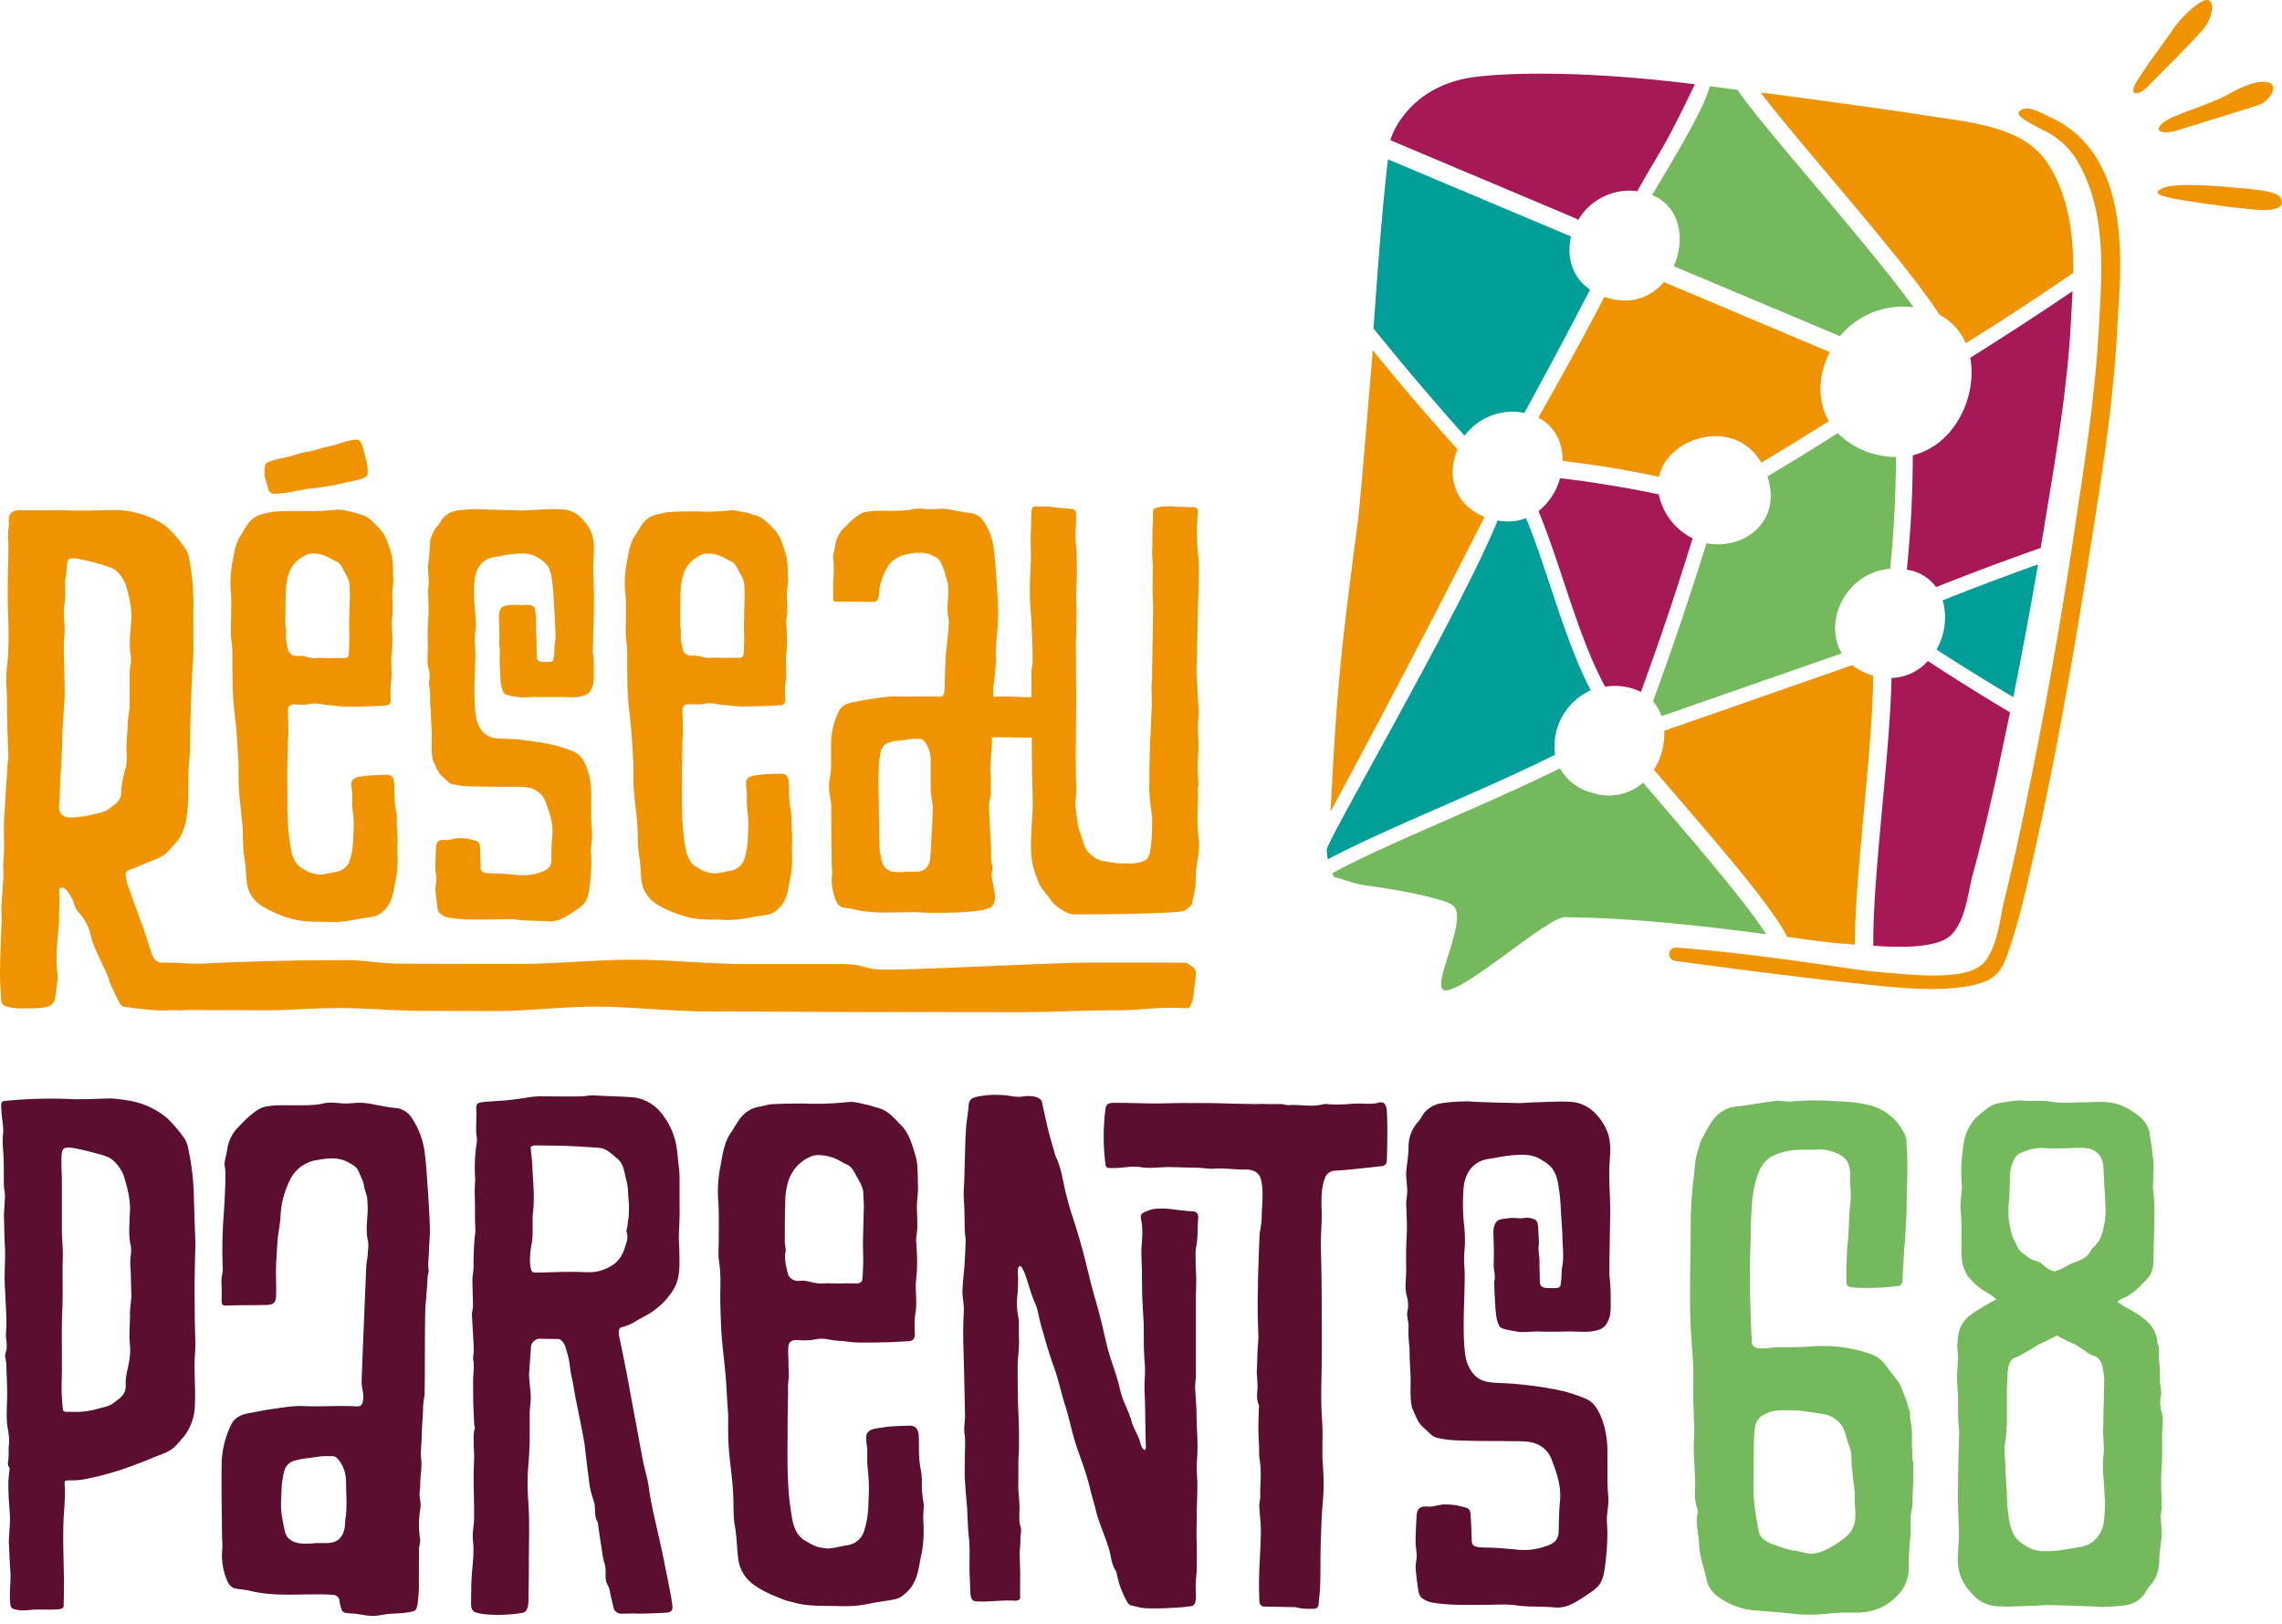 <svg xmlns="http://www.w3.org/2000/svg" xml:space="preserve" width="222" height="158" viewBox="0 0 222 158"><path fill="#EF9300" d="M207.59 8.48c.31-.91 3.27-4.8 3.87-5.72.6-.91 2.43-2.76 3.23-2.76.78 0 .56 1.43 0 2.36-.56.94-5.14 5.39-5.72 6.03-.74.78-1.7 1-1.38.1M210.33 12.02c.98-.91 4.5-1.73 6.56-2.91 2.08-1.16 3.35-1.36 4.01-.98.7.37-.13 1.69-1.13 2.07-1.03.35-7.1 2.2-7.93 2.47-.98.36-2.5.29-1.51-.65M210.53 18.26c1.47-.6 7.19.02 7.19.02s3.58.2 4.05.84c.45.65.45 1.56-2.67 1.25-3.12-.3-6.37-.82-7.48-1.02-1.11-.23-2.56-.5-1.1-1.1"/><path fill="#74B95C" d="M171.8 90.87c-5.5-.72-12.93-1.6-19.59-1.65-1.67-.02-10 7.5-11.7 7.1-1.37-.31 2.35-6.83.88-8.21-.73-.7-5.52-1.54-6.85-1.74-1.87-.29-2-.2-3.77-.78-1.18-.4-.93-.11-1.16-.65 5.3-2.89 15.06-6.67 22.14-10.2a5.06 5.06 0 0 0 3.34 2.43 5 5 0 0 0 4.76-1.04c4.2 4.96 9.66 11.15 11.96 14.74"/><path fill="#A71856" d="M164.88 8.2c-3.18 6.63-3.25 6.18-5.6 10.4a5.78 5.78 0 0 0-5.75 2.8l-.25-.16c-6-2.54-12-5.05-18.01-7.6.06-.46 1.8-5.3 8.13-6.14 3.5-.46 11.04-.62 21.48.7"/><path fill="#74B95C" d="M186.17 29.9a7.94 7.94 0 0 0-7.17 2.8l-16.17-6.8c1.14-2.57.65-5.82-2.11-6.93 2.1-3.52 5.08-8.42 5.61-10.58.91.11 1.82.23 2.72.36l.02.04c2.38 3.57 12.56 14.81 17.1 21.11"/><path fill="#EF9300" d="M144.42 50.28a1225.55 1225.55 0 0 1-15 28.7c.01-.25.04-.5.06-.72.58-11.66 1.05-15.56 2.56-27.14.13-.09 1.4-15.92 1.43-16.07l.06-1a245 245 0 0 0 8.26 9.66c-1.04 2.42-.42 5.36 2.63 6.57M182.23 65.73c-.02 6.77-1.8 19.61-1.78 26.16-.5-.04-.94-.09-1.34-.11-1-.07-2.85-.31-5.25-.65-1.67-3.34-8.2-10.66-12.96-16.25a6.58 6.58 0 0 0 1-3.79l18.3-6.39c.54.45 1.2.78 2.03 1.03"/><path fill="#009D99" d="M151.28 73.41c-6.97 3.5-16.68 7.28-22.11 10.18a6.9 6.9 0 0 1-.1-.98c.43-1.54 13.28-23.65 16.62-31.98 1.02.18 1.96.1 2.76-.24 2.18 5.3 3.72 11.82 6.3 16.76a5.98 5.98 0 0 0-3.47 6.26"/><path fill="#A71856" d="M164.66 52.37a294.4 294.4 0 0 1-5.03 14.94 5.3 5.3 0 0 0-1.58-.51 6 6 0 0 0-1.9 0c-2.69-4.97-4.25-11.7-6.48-17.08a6.23 6.23 0 0 0 2.1-3.2c3.2.37 6.41.9 9.6 1.57a6.16 6.16 0 0 0 3.3 4.28"/><path fill="#009D99" d="M154.69 28.17a618.01 618.01 0 0 1-6.4 12l-.15-.03a5.79 5.79 0 0 0-5.66 2.25 265.1 265.1 0 0 1-8.86-10.44c.43-6.17.83-11.42 1.4-16.45l17.8 7.5h.02c-.45 1.91.04 3.94 1.84 5.17"/><path fill="#74B95C" d="M184.45 44.46c-.02 3.63-.2 7.26-.57 10.87-4.28.33-6.57 5.14-4.7 8.22l-17.55 6.12a4.08 4.08 0 0 0-.82-1.45 314.7 314.7 0 0 0 5.2-15.38c3.57.7 7.4-2.03 5.93-6.5 2.3-1.36 4.59-2.77 6.84-4.21a7.86 7.86 0 0 0 3.65 2.07c.71.17 1.38.26 2.02.26"/><path fill="#A71856" d="m195.54 69.3-1.24 5.9c-.72 3.26-1.47 6.51-2.36 9.77-.5 1.8-.65 4.3-2 5.85-1.23 1.4-4.7 1.38-7.69 1.18-.13-6.21 1.65-18.97 1.76-26.05a4.98 4.98 0 0 0 3.54-1.65c2.65 1.74 5.3 3.39 8 5M201.62 28.32c-.04 1.03-.11 2-.15 2.96-.36 6.53-1.45 13-2.52 19.44-.13.87-.29 1.72-.42 2.58-3.43 1.2-6.82 2.48-10.18 3.81a4.23 4.23 0 0 0-2.85-1.69c.38-3.72.58-7.44.58-11.13 4.07-1 6.3-5.7 5.59-9.49 3.36-2.1 6.68-4.25 9.95-6.48"/><path fill="#009D99" d="M198.26 54.9c-.74 4.33-1.54 8.62-2.4 12.92a231.6 231.6 0 0 1-7.47-4.63 6.27 6.27 0 0 0 .6-4.79c3.06-1.22 6.15-2.38 9.27-3.5"/><path fill="#EF9300" d="M177.9 40.97a249.72 249.72 0 0 1-6.56 4.03c-2.58-4.45-9.09-2.56-9.95 1.38a96.94 96.94 0 0 0-9.38-1.54c.02-1.73-.71-3.38-2.36-4.2 2.03-3.61 4.52-8.04 6.42-11.76.15.04.33.11.5.15 2.28.6 4.13-.2 5.3-1.6l.1.05L178 34.25c-1.1 2.13-1.25 4.67-.1 6.72M201.69 26.54a264.2 264.2 0 0 1-10.45 6.84 5.68 5.68 0 0 0-2.56-2.76c-3.4-5.3-13.73-16.75-17.4-21.62 6.9.9 12.82 1.73 15.24 2.11 5.4.85 10.36 1.11 12.78 4.92 2.03 3.27 2.41 6.97 2.39 10.51"/><path fill="#EF9300" d="M199.44 11.4c-.76-.36-2.14-1.23-2.9-.65-.46.36-.1.72 2.39 1.99a7.43 7.43 0 0 1 3.16 2.93c2.9 4.95 2.38 10.9 2.11 15.86-.35 7.06-1.49 14.03-2.53 21a484.14 484.14 0 0 1-4.73 26.36c-.6 2.87-1.22 5.72-1.93 8.57-.47 1.87-.63 4.48-1.94 6.1-1.65 2.03-7.48 1.2-10.47.98-2.56-.2-10.95-1.72-19.52-2.36a.64.64 0 0 0-.7.65c0 .33.25.6.56.64l6.82.9c4.16.53 7.48.93 9 1.09 4.09.42 10.17 1.35 13.93.17 2.03-.64 2.31-2 2.83-3.47.98-2.92 1.64-5.9 2.31-8.88 2.07-9.18 3.7-18.44 5.17-27.7 1.24-7.89 2.58-15.81 2.98-23.8.27-5.2 1.76-16.6-6.54-20.38"/><path fill="#5B0E30" d="M89.69 144.93c-.02-.6.02-1.23-.09-1.83-.27-1.36-.18-2.07-.22-3.47-.11-.87-.47-.98-1.14-.94-.64.02-1.82.05-2.29.16-.42.09-1.25.04-1.6.58-.18.29 0 1.35 0 1.35.04.23 0 1.39.02 1.6.06.63.13 1.26.15 1.88.03.71-.02 1.4-.04 2.12a9.26 9.26 0 0 1-.47 2.71c-.29.7-.91 1.16-1.73 1.25-.4.04-1.16.29-1.79.29-1.15-.11-1.42-.34-2.2-.78-.73-.43-1.05-1.23-1.2-1.98a26.15 26.15 0 0 1-.42-3.7c-.1-1.78-.05-3.54-.05-5.32 0-1 .02-1.98.04-2.98.03-.58-.04-.94.05-1.63.07-.42 0-.98 0-1.47.02-.82-.18-2.02.2-2.25.24-.2.67-.18.94-.15.1.02.46.02.8 0H78.82l.18-.03.11-.02h.05c1.09-.26 1.42.07 2.52.11.6.03 1.17.16 1.78.16.93.02 1.87 0 2.8-.02.71-.02 1.45-.07 2.2-.11a.58.58 0 0 0 .54-.58c-.02-.76-.07-1.45.05-2.1.2-1.15-.05-2.31.08-3.44.14-1.16.1-2.21 0-3.5-.04-.45.1-.91.1-1.36.02-.6 0-1.2-.03-1.78-.04-.73.11-1.42.11-2.2-.04-.87 0-1.65-.11-2.43a4.4 4.4 0 0 0-.18-.78c-.3-1-.58-2.03-1.33-2.8-.7-.72-1.32-1.5-2.34-1.74-.31-.07-.62-.2-.94-.27-.66-.13-1.33-.36-1.98-.27-1.13.11-2.3.18-3.43.16-1.29-.05-2.58-.02-3.87.04-.42.02-.85.18-1.3.25-.7.13-1.3.49-1.75 1.04-.38.47-.65 1.03-1 1.52-.67.98-.78 2.14-1 3.25a12.64 12.64 0 0 0-.2 3.43c.08 1.25.04 2.5.04 3.72 0 .71-.07 1.42.04 2.13.2 1.25.1 2.5.11 3.77.03 1.07.05 2.14.12 3.2.08 1.19.24 2.36.35 3.57.1.96.14 1.91.2 2.85.02.49.07.98.1 1.47.01.98-.03 1.96.04 2.94.1 1.73.42 3.47.46 5.2.03.92 0 1.83.16 2.75.18 1 .18 2.04.31 3.07.13 1.18.76 2.1 1.74 2.74.84.57 1.82.95 2.78 1.33.25.1.5.14.74.2 1.1.34 2.24.36 3.4.38.45 0 .9 0 1.36.02.87.02 1.76-.04 2.63-.22.84-.18 1.71-.27 2.58-.45.49-.08.87-.4 1.23-.75.73-.71.98-1.6 1.15-2.5.07-.37.14-.78.23-1.15.22-1.12.24-2.25.17-3.37-.02-.48.05-.95.05-1.44a12.1 12.1 0 0 1-.18-1.43m-13.34-24.16c0-1.38 0-2.76.05-4.16.02-.58.13-1.19.29-1.72a3.84 3.84 0 0 1 2.23-2.4c.5-.25 1.44-.07 1.7 0 .9.24.97.42 1.79.8.36.15.65.6.82.96.32.6.76 1.18.76 1.9 0 .39.05.81.05 1.21l-.07 2.65-.02.85c0 .69.04 1.38.02 2.1-.02.46-.02.93-.07 1.4-.02.33-.18.46-.55.49-.58 0-.94-.03-1.5 0-.44.02-1.15-.05-1.78 0-1 .06-1.4-.36-2.36-.25-.51.04-.98-.29-1.09-.8-.13-.62-.33-1.25-.22-1.92.1-.35-.05-.73-.05-1.1M134.18 107.25c-.85.23-1.56.05-2.34.11-.4-.02-.91.12-2.34.07-.29-.02-.58-.07-.84 0-1.07.27-2.14 0-3.23.07-.27.02-.56-.1-.85-.1h-1.34a7.58 7.58 0 0 0-1 0l-2.18-.04-1.45-.04h-.18c-.35-.02-.84-.02-1.35-.02H115.72c-1.16-.02-2.32.04-3.47.04-.7 0-2.57-.06-3.23-.06h-.56c-.5 0-.8.04-.9.49a20.82 20.82 0 0 0-.01 5.52c.06.4.3.33 1.02.33.6-.02 1.18-.13 1.78-.13.2 0 .4.02.6.04.23.05.45.05.67.07.67.02 1.34-.07 2-.07.85 0 1.72.05 2.57.05.24 0 .82.04 1.27.09.17.02.3.02.4.02.1 0 .26 0 .42-.02 1.05-.03 1.82.1 2.9.1.9 0 1.24.39 1.37.65.43.87.23 2.72.2 3.63-.02.27 0 .56-.04.83-.04.44-.16.9-.18 1.35-.06 1.38-.1 2.77-.15 4.17v.69c-.03.8-.03 1.58-.03 2.38 0 .64.03 1.27.05 1.91l.02.76c-.02.5-.07.96-.09 1.45l-.04 1.24-.03.63.07 1.11c.05.7-.18 1.38.11 2.05.07.13.02.34.02.5-.02.6-.04 1.2-.04 1.8 0 .64.04 1.29.07 1.93v.65l.02.26v.07c.26 1.25.06 2.52.09 3.76 0 .3-.1.6-.1.9.05.84.16 1.71.16 2.56-.02 1.4-.13 2.82-.17 4.23-.03.95 0 1.49.02 2.45.02.44.3.55.44.55.8.02 1.63.02 2.43.05h.4c.13 0 .27 0 .38.04.42.11.87.13 1.29.13.13 0 .29 0 .44-.02a.4.4 0 0 0 .38-.38c.07-.66.14-1.31.16-1.96.04-1.1.02-2.22.04-3.34.02-1.09.07-2.18.11-3.27.05-.91.16-1.8.18-2.71.02-.9-.02-1.78-.09-2.65-.02-.23-.02-.45-.02-.65-.02-1.02.05-2.07-.02-3.1-.11-1.6-.11-2.87-.07-4.47.05-2.16.02-4.65.02-6.81 0-2-.02-3.7-.08-5.7-.03-1.07.1-2.45.08-3.52-.04-1.1-.08-2.54.4-3.52.18-.33.58-.49.78-.51l1-.07.96-.09 2.77-.3c.22-.03.4-.23.42-.48.06-1.31.09-4.34-.02-5.1-.13-.62-.4-.66-.71-.6"/><path fill="#5B0E30" d="m116.52 119.25.02-.4c0-.13.03-.28.03-.44 0-.67-.63-.58-.92-.6-.69-.05-1.96-.25-2.45-.25-.53 0-1.02 0-1.49.2-.44.18-.82.27-.71.76.2 1.1.13 1.78.04 2.87-.02.27.05 2.2.05 2.2v.5l.02 1.64c.02.87.09 1.9.13 2.63.03.47.03.96.03 1.45 0 .64 0 1.29.04 1.91 0 .25.02.5.04.74.12 1.29-.06 1.71 0 2.98.07 1 .07 4.21.12 5.19.04.67-.34.49-.56-.36-.13-.53-.65-1.38-.8-1.91-.34-1.27-.87-1.94-1.16-3.23-.33-1.5-.82-2.52-1.2-4-.27-1.03-.47-2.06-.74-3.08-.3-1.18-.67-2.34-.96-3.52-.35-1.45-.7-2.9-1.13-4.32-.2-.69-.42-1.38-.65-2.07-.22-.67-.4-1.36-.57-2.02-.32-1.23-.4-2.37-1-3.63l-.05-.14c-.22-.8-.47-1.58-.67-2.4-.22-.91-.42-1.85-.64-2.85-.36-.58-1.43-.5-1.88-.43-.75.1-1.22-.13-2-.15-1.05-.05-1.5 0-2.34.15-.55.11-.84.27-.89.87-.02.5-.24 1.87-.24 2.07l-.07 1.2-.04 1.4-.07 2.54c-.02.63-.09 1.25-.05 1.88.1.93.07 3.02.1 3.14.02.29.08.6.08.89-.02.75-.1 2.53-.13 2.67-.07.76-.16 1.53-.18 2.3 0 .66.18 1.33.13 2a40.1 40.1 0 0 0-.04 3.3c.07 2.22.11 4.44.16 6.7.02.6-.14 1.2-.05 1.8.07.49.07.95.05 1.44-.03 1.16-.03 1.63-.03 2.81l.1 1.47.13 1.5.1 2.1c.05.63.14 1.23.14 1.86.02.73-.02 1.49 0 2.24.02.85.05 1.1.07 1.92.02.6.13.98.55 1 1.14.09 2.45-.13 3.59-.07.11 0 .49.07.65-.13.06-.07.08-.16.06-.29-.02-.87.02-1.7 0-2.52l-.04-1.47c-.02-.49.09-1.04.06-1.55 0-.27.12-.87.05-1.12-.22-.64-.13-1.27-.13-1.91 0-.87-.14-1.54-.12-2.4.03-.83-.02-2.14.05-2.97v-.09l.02-.26V139.27c-.02-1.3-.09-2.54-.09-2.54-.04-1.98-.04-3.2-.04-3.98 0-.45.18-1.94.13-2.52-.02-.49 0-1.7-.02-1.85-.1-.58-.27-1.27-.11-2.65.04-.44.06-1.47.02-1.91-.05-.56.2-1.18.67.06.26.63.62 2.08 1 2.88.27.55.4 1.53.58 2.14.33 1.15.78 2.78 1.2 3.91.47 1.27.71 2.47 1.11 3.77.52 1.6.67 2.76 1.23 4.36.58 1.65.93 2.54 1.33 4.25.12.47.36 1.27.47 1.74.3 1.23.98 2.7 1.32 3.9.17.66.22 1.38.62 1.98.07.09.07.2.09.3.1.4.2.83.33 1.21.18.5.4.98.65 1.45.09.15.22.35.38.38.53.13 1.06.29 1.62.3 1 .03 1.98-.01 2.98-.08.56-.02.7-.07 1.32-.13.53-.14.42-.92.4-1.87-.02-.43.1-1.32.1-1.74 0-.5.03-2.03 0-2.52-.04-.84 0-1.56 0-2.4 0-1.36.12-2.9.03-4.25-.09-1.25.05-1.47.05-2.7 0-1.16-.1-2.1-.1-3.25 0-.56-.1-1.87-.13-2.43-.02-.44.07-.86.07-1.31v-7.3c0-.96.07-1.94 0-2.9l-.02-.46c.02-.56-.05-1.14.02-1.67.18-.9.16-1.43.18-2.19M156.65 117.99c0-1.3-.1-2.59-.1-3.9 0-.8.1-1.58.1-2.38 0-.47-.07-.94-.2-1.38a5.29 5.29 0 0 0-1.39-2.16 3.6 3.6 0 0 0-2.47-1c-1.11-.05-2.22.04-3.36.06-.49.02-.98.07-1.47.07a235.9 235.9 0 0 1-4.12-.11c-.38-.03-.76-.07-1.13-.05-.72.02-1.45.05-2.14.16a2.7 2.7 0 0 0-1.94 1.11c-.13.25-.38.65-.47.71a3.6 3.6 0 0 0-.93 2.52c-.02.78-.16 1.58-.23 2.36-.02.13 0 .29 0 .42.03.52.1 1.03.1 1.52 0 .38-.1.73-.1 1.11.03 1.02.1 2.05.05 3.07a39.97 39.97 0 0 0-.05 3.23c.03.91-.2 1.85.07 2.76.11.4.16.9.07 1.32-.14.55.09 1.06.09 1.6-.03.69 0 1.25.09 2.07l.02 1.05c.04 1.09.1 1.47.09 2.56-.03.78 0 1.87.17 2.31.3.63.5 1.32 1.03 1.8l.78.72c.2.2.4.27.67.34.86.2 1.75.24 2.64.26 1.4.05 2.81.02 4.23.05h.87c.58.02 1.2.02 1.74.22a2.6 2.6 0 0 1 1.6 1.6c.5 1.3.94 2.59.8 4.03-.1.98-.1 1.98-.13 2.97-.02.69-.38 1.09-.98 1.3-.98.39-1.98.54-3.05.43-.98-.09-1.96-.18-2.92-.2-1.33 0-1.51-.15-1.51-.82-.02-.8-.05-1.5-.1-2.27-.03-.71-.21-.74-.9-.91-.56-.16-1-.18-1.65-.2-.42 0-1.14.26-1.58.22-.6-.07-.98.06-1.1.64-.06.43-.13 2.25-.13 2.8v.17c.03.4.11.77.11 1.18s-.13.8-.1 1.18c.06.86.13 1.24.24 2.09.02.09.07.62.4.85.24.17.56.35.98.42 1.7.29 3.43.22 5.14.22 1.05 0 2.12-.1 3.17.07.35.06.73.06 1.1.09.83.02 1.63.02 2.46.09.62.06 1.2-.07 1.73-.34.72-.35 1.36-.84 2.03-1.27l.24-.22c.72-.56.83-1.43.94-2.23.13-1.02.22-2.05.22-3.1 0-.35-.02-.68-.04-1.04-.05-.64.09-1.27.13-1.91.02-.23.02-.43 0-.65-.13-1.4-.06-2.8-.09-4.2a9.16 9.16 0 0 0-.47-3.2c-.33-.86-.7-1.73-1.62-2.13-.91-.4-1.92-.7-2.9-.9a39.92 39.92 0 0 0-4.63-.6c-.42-.01-.82-.04-1.24-.06-.8-.04-1.6-.18-2.16-.85a3.7 3.7 0 0 1-.8-1.84c-.14-.98-.16-1.96-.16-2.96 0-1.5.09-2.97.1-4.46.03-.89-.12-1.78-.03-2.65.08-.78.06-1.53 0-2.3a19.96 19.96 0 0 1-.07-4c.18-1.45.96-2.5 2.43-2.72.75-.1 1.53-.29 2.29-.35.93-.07 1.9-.14 2.74.38.51.3 1.02.6 1.33 1.18.3.53.4 1.11.47 1.67.14.84.18 1.71.22 2.58.05.71.14 1.9.14 2.7 0 0 .13 1.35 0 2.13-.14.71-.07 1.16-.14 1.58-.06.38 0 .7-.53.7h-.76c-.55 0-.78-.23-.78-.59 0-.37-.04-1.4-.04-2.18 0-.2-.07-.64-.09-1.02 0-.25.04-.4.04-.67-.04-.85-.08-1.7-.13-1.85-.11-.4-.51-.49-.96-.53-.17-.03-.53.06-.69.06-.24-.02-.64-.06-.95-.04-.45.04-.65.07-.98.13-.58.11-.72.78-.72 1.25 0 .31.05 1.2.05 2.16l-.02 1.05c0 .37.06.6.09.8l.02.4c0 .09-.05.33-.05.44 0 .71.05 1.52.1 2.34.06 1.14.22 1.63.4 1.96s1.4.45 1.78.53c.37.1 1.62-.04 2.13-.02.51.05 2.92 0 2.92 0 .73 0 1.56.07 2.07 0 .51-.06 1.11-.22 1.38-.55.18-.23.54-.78.54-1.67 0-.72.04-1.94-.12-3.19-.01-1.96.05-4.05.08-6.12"/><path fill="#74B95C" d="M186.03 141.54v-.3a9 9 0 0 0-.04-.68c-.02-.73.07-1.31-.07-1.98l-.06-.35-.03-.3c-.02-.13-.02-.26-.02-.42 0-.22-.04-.38-.13-.48a7.05 7.05 0 0 0-.49-1.45c-.13-.31-.22-.7-.4-.98-.38-.58-.85-1.1-1.23-1.65a3.25 3.25 0 0 0-1.78-1.31 14.2 14.2 0 0 0-5.47-.67c-1.14.09-2.27.07-3.41.09-.49 0-1.31.15-1.78.1-.16-.01-.7-.08-.7-.7 0-.07-.08-1.52-.08-1.78-.05-1.54-.11-3.07-.11-4.6 0-1.5.09-3.04.1-4.58.03-1.51.08-3.03.43-4.47.3-1.16.76-2.23 1.94-2.7a6.28 6.28 0 0 1 1.7-.44c.82-.1 1.66-.02 2.5-.07.7-.04 1.32.16 1.92.42.85.38 1.23 1.1 1.16 2.23-.04.6.1 1.3.07 1.9-.02.9-.16 1.3-.16 2.22l-.02.56-.04.78c-.03.91-.16 1.31-.16 2.23-.02.64-.07 1.22-.05 1.87.03.89-.13 1.09.5 1.18.6.13 3.02.09 4.36-.1.56.03.6-.42.6-.64.04-1.07.13-2.14.18-3.23a.88.88 0 0 0 .04-.33c.07-1.2.18-2.43.18-3.63.02-1.9.14-3.79.02-5.68-.02-.4-.02-.85-.18-1.2a5.17 5.17 0 0 0-3.76-2.96c-.96-.23-1.96-.27-2.91-.32a26.46 26.46 0 0 0-4.4.03c-.46.04-.97-.11-1.44-.07-1.31.16-2.63.42-3.94.56-.67.06-1.22.33-1.71.75-.78.67-1.14 1.65-1.65 2.5-.14.22-.18.62-.3.93a6.84 6.84 0 0 0-.33 1.63c-.04.69-.24 1.94-.26 2.63-.1.91-.14 2.4-.14 2.87 0 3.07-.13 6.17-.04 9.24.02 1.11.13 2.23.2 3.34.04.62.09 1.25.09 1.87.02.96-.02 1.9 0 2.83l.09 2.8c0 .65-.05 1.3-.05 1.94.02 1.02.1 2.05.14 3.05.04.94-.16 1.9.24 2.8.05.12.02.25 0 .36-.24 1 .11 1.98.14 2.96.02 1.2.49 2.34.73 3.5.16.76.56 1.25 1.1 1.67a6.97 6.97 0 0 0 3.91 1.36c.98.09 1.96.15 2.92.26 1.18.16 2.38.18 3.56.07.94-.09 1.87-.18 2.8-.13 1 .04 1.94-.14 2.77-.54a5.4 5.4 0 0 0 1.4-1.02 3.7 3.7 0 0 0 1.2-2.76c-.02-1.1.1-2.18.18-3.27.07-.67-.09-1.6.09-2.27.13-.54.09-1.2.13-1.8.07-1.17.03-1.86.05-3.01-.12-.23-.1-.41-.1-.66m-15.22-3.03c.22-.62.57-.77.9-.95.83-.47 1.83-.38 3.02-.36.62.02 1.22.14 1.84.23.96.13 1.54.2 2.25.84.74.65.71 1.54 1.07 2.36.16.36.2.74.22 1.1.02.4.02.82.07 1.26l.27 2.32c0 .38-.05.8 0 1.09.06.65.06 1.16 0 1.58-.16.94-.71 1.5-1.78 2.18-.78.5-1.58.98-2.54.96-.14 0-.27-.02-.43-.04-.33-.07-.66-.18-1-.23-.78-.06-1.49-.38-2.2-.62-.65-.22-1.3-.58-1.43-1.38-.2-1.11-.4-2.2-.46-3.32-.07-1.07 0-2.14 0-3.23v-.44c0-1.03 0-2.81.2-3.35M210.33 140c-.03-.9.22-1.84-.07-2.75-.11-.4-.15-.9-.07-1.32.03-.1.05-.24.05-.35v-.23c-.02-.35-.11-.68-.11-1.02 0-.53 0-1-.05-1.58v-.02l-.04-.4v-.09l-.02-1.05a1.46 1.46 0 0 0-.16-.57v-.03c-.07-1.87-1.78-2.7-3.32-3.58l-.55-.36c.13-.13.33-.27.66-.42.9-.38 1.6-1.18 2.2-1.78.66-.7.63-1.4.66-2.5.02-1.4.08-2.8.08-4.2 0-1.12-.15-2.12-.15-2.3.04-.87.09-2.14.06-2.27-.02-.4-.1-.78-.13-1.18 0-.4-.15-.98-.2-1.36a2.7 2.7 0 0 0-1-2c-.85-.7-1.43-.94-1.83-1.11-1.13-.5-2.82-.3-3.63-.3-1.04 0-2.11.12-3.16-.06-.35-.07-.73-.07-1.11-.09-.82-.02-.82.07-1.63-.02-.62-.07-1.8.16-2.47.27-.73.1-1.71 1.07-2.05 1.33-.3.27-.8 1.05-.93 1.4-.27.63-.36 1.3-.45 2.08a14.6 14.6 0 0 0-.06 3.05c.06.84-.2 1.67-.11 2.56.13 1.4.06 2.51.08 3.92.03 1.07.03 1.38.54 2.36a6.25 6.25 0 0 0 2.07 1.78c.27.15.53.38.78.58-.4.22-.85.46-1.43.82-1.53.89-2.27 1.51-2.34 3.38v.03c-.09.18.05 1.22.05 1.44 0 .11-.11 1.6-.11 2.05l.09 1.47c.02.18.02.3.02.38v.07c0 .71-.05 1.93.11 3.18-.07 2.07-.11 4.14-.13 6.23 0 1.3.09 2.59.09 3.9 0 .8-.1 1.58-.1 2.38 0 .47.07.94.2 1.38.25.85.78 1.52 1.39 2.16a3.5 3.5 0 0 0 2.47 1c1.11.05 2.23-.04 3.36-.06.49-.02.98-.07 1.45-.07a250.41 250.41 0 0 1 4.67.16c.18.02.38.02.56.02.36-.02.71-.02 1.07-.05.35-.02.71-.04 1.07-.1a2.7 2.7 0 0 0 1.93-1.12c.14-.24.38-.64.47-.73.67-.72.94-1.56.96-2.52.02-.78.15-1.58.24-2.36.03-.13 0-.29 0-.42-.02-.51-.09-1.03-.09-1.52 0-.38.12-.75.1-1.1-.03-1.03-.1-2.06-.05-3.08.09-1.14.09-2.23.07-3.3M195.4 117.3c.11-.98.11-1.98.13-2.96.02-.7.4-1.94.98-2.16.67-.27 1.4-.58 2.47-.5.98.1 2.56-.04 3.54-.02 1.34 0 2.03.72 2.1 1.83l.1 1.85v.04c.03.3.1 1.87.1 1.9a7.44 7.44 0 0 1-.5 3.2c-.24.38-.53.76-.6.78-.24.11-.44.85-.95 1.07-.36.33-.98.38-1.8.87-.54.31-.78.38-1.12.47a2.14 2.14 0 0 1-.96-.52c-.7-.62-1.06-.47-1.42-.73-.36-.27-.85-.58-1.05-.87-.22-.25-.29-.69-.56-1.05a7.78 7.78 0 0 1-.46-3.2m-.13 17.19c.02-1.38.13-2.16.69-2.39.57-.22 1.55-.82 2.04-1.11l.4-.25c.58-.24 1.14-.53 1.7-.82.55.29 1.1.58 1.69.83.15.06.27.17.4.24.51.29.91.69 1.49.89.8.29.87 1.05.96 1.7l.06.37v.49l-.02 1.23c-.02.93-.06 1.87-.06 2.8 0 .13 0 .27-.03.4-.02.9.14 1.78.05 2.65-.1.78-.07 1.54 0 2.27.04.6.09 1.2.1 1.78l.03.23c.02.3.02.62 0 .93v.05l-.06 1c-.18 1.45-.96 2.5-2.43 2.72-.76.1-1.54.29-2.3.35-.93.07-1.89.14-2.73-.38-.52-.3-1-.6-1.34-1.18a5.1 5.1 0 0 1-.49-1.67 16.4 16.4 0 0 1-.18-2.11v-.02l-.02-.45c-.05-.71-.13-1.87-.13-2.7 0 0-.07-.53-.07-1.1v-.37c0-.24.02-.46.07-.66.13-.71.06-1.16.13-1.58l.02-.13v-4.01h.03z"/><path fill="#EF9300" d="M115.43 93.65c-2.74-.02-5.74-.02-9-.02-3.34-.02-16.45.69-20.17.69-2.6 0-1.76-.52-4.45-.54h-9.18c-3.56 0-7.48-.42-11-.42-3.9 0-7.37.4-11.02.4-4.14 0-8.06 0-11.64-.02-1.87 0-3.59-.34-5.26-.34-8.37 0-13.94.34-14.09.34h-1.07c-.65-.05-2.14-.11-2.74-.1-.51 0-.8-.24-1-.75-.25-.64-.51-1.56-.78-2.34-.53-1.53-1.11-3.05-1.65-4.58-.09-.25-.1-.54-.15-.8-.03-.25.04-.43.3-.54.59-.2 1.17-.44 1.72-.69.72-.29 1.47-.51 2.05-1.07.27-.27.51-.58.78-.87.82-.9 1.05-2.04 1.16-3.2.11-1.2.07-2.38.09-3.59l.06-1.07c.14-1.15.1-2.31.12-3.47l.06-2.31.16-3.5c.02-.49.09-1 .09-1.5 0-1.46-.02-2.93 0-4.38a23.8 23.8 0 0 0-.4-4.54c-.07-.33-.14-.69-.32-.96a12.4 12.4 0 0 0-1.53-1.89 4.42 4.42 0 0 0-1.32-.96 9.1 9.1 0 0 0-4.03-1.02c-1.18.02-2.36.06-3.56.06-.64 0-1.27-.04-1.91-.04-1.23 0-2.47.02-3.7 0-.93-.02-1.31.36-1.18 1.27.02-.11-.07.71-.09 1.3.07.97.02 2.55 0 3.04-.02.67-.04 3.12-.02 3.68.04 1.02.07 2.04.07 3.07 0 .87-.03 1.2-.07 2.07 0 .15-.09.84-.11 1L.6 66.28c.04.98.08 1.2.08 2.19-.02 1.11.1 4.45.14 4.85.02.3-.05.58-.07.87l-.02.27H.72c-.03.55-.05 1.11-.1 1.67-.08 1.07-.13 2.16-.2 3.23-.06.95-.04 1.91-.02 2.87.03.62-.06 1.24-.09 1.9-.02.35.05.72.03 1.08-.05.96-.14 1.9-.2 2.85-.03.25.02 1.2.02 1.45-.07 1.91-.13 3.12-.16 5.03-.02.91.07 1.85.11 2.78.03.25.18.47.4.54.94.33 1.92.22 2.88.22.38 0 .78-.07 1.16-.13.44-.1.8-.47.82-.94.02-.22.07-.42.09-.64.04-.52.2-1.05.13-1.56-.2-1.56-.02-3.1.11-4.63.07-.7.03-.7.05-1.4l.04-1.25c-.04-.56-.1-1.23.14-1.18.44-.14 1.07.95 1.22 1.4.11.35.22.73.5 1 .6.67 1.01 1.43 1.2 2.3.15.77.53 1.47.84 2.18.29.62.58 1.22.85 1.85.08.17.08.4.17.57.27.6.56 1.18.85 1.79.09.15.18.33.33.42.14.09.4.11.7.13 0 0 .62.11.93.14.62.04 1.25.15 1.87.15.58.02 1.14 0 1.71-.02l.25.02c.33.02.67-.02 1-.04l1.96.02 5.63.02c2.23 0 4.05-.22 7.3-.22 1.99 0 5.15.24 7.42.27l7.3.02c3.3.02 6.62-.43 10.16-.43 3.54.03 7.3.47 10.95.47 3.94.02 7.93.02 11.83.05l17.34.02c4.52.02 6.37-.18 10.33-.18 2.4 0 3.43-.27 5.52-.24.47 0 1 .02 1.56.04.16-.22.27-.47.36-.73.1-.43.13-.87.18-1.32.04-.38.13-.75.13-1.16.16-.69-.44-.86-.89-1.22M12.2 74.7c-.15.76-.4 1.5-.4 2.23.03 1.04-.73 1.38-1.33 1.85-.31.17-.71.29-1.43.44a8.9 8.9 0 0 1-2.38.3.84.84 0 0 1-.6-.25c-.27-.23-.33-.45-.31-.76l.15-3.27c0-.18.03-.34.03-.52h.02c.02-.75.06-1.51.09-2.24.02-.36 0-.74.02-1.1l.2-3.18c.02-.24.04-.51.04-.76-.02-1.47-.06-2.91-.09-4.38 0-.85.14-1.72.05-2.56a8.93 8.93 0 0 1 .07-2.19c.09-.91-.07-1.6.06-2.2.12-.36.05-1 .18-1.51.11-.5 1.12-.23 1.6-.12.83.18 1.05.25 1.85.47l.83.3c.58.21 1.25 1.1 1.45 1.84.29 1.04.55 2.14.46 3.3-.06 1.1-.24 2.24-.04 3.4.09.5-.07 1-.1 1.51v1.07l-.01 2.39c0 .1-.2 1.38-.18 1.67-.02.66-.18 2.16-.11 2.82.04.47.02.96-.07 1.4v.05h-.04"/><path fill="#EF9300" d="M22.47 60.56c0 .58-.04 1.18.04 1.74.16 1.02.07 2.05.1 3.07.02.87.02 1.76.08 2.63.07.98.2 1.94.3 2.9.06.77.1 1.55.15 2.33.02.4.06.8.06 1.2.03.8-.02 1.6.05 2.4.09 1.43.33 2.84.38 4.26.02.74 0 1.5.13 2.25.16.82.16 1.67.25 2.5a3.1 3.1 0 0 0 1.4 2.24c.69.47 1.5.78 2.27 1.1.2.06.4.1.6.17.91.27 1.83.3 2.76.32.36 0 .74 0 1.1.02.7.02 1.42-.05 2.13-.18.7-.16 1.4-.22 2.1-.36.4-.09.7-.31 1-.6.66-.64.84-1.47 1-2.31l.13-.7c.2-.9.2-1.82.16-2.75-.02-.2 0-.4 0-.58v-.03c.02-.2.02-.37.02-.57 0-.38-.04-.76-.07-1.14-.02-.49.03-1-.06-1.5-.23-1.1-.14-1.68-.2-2.82-.1-.71-.38-.8-.94-.78-.51.02-1.5.05-1.85.11-.35.07-1.02.02-1.31.47l-.05.11c-.06.34.05 1 .05 1 .04.18 0 1.14.02 1.32.05.5.11 1.02.14 1.51.02.58-.03 1.16-.05 1.72a7.46 7.46 0 0 1-.31 1.98l-.07.22c-.22.56-.75.94-1.4 1.02-.31.05-.94.23-1.45.25-.93-.1-1.16-.27-1.8-.65-.58-.35-.85-1-.98-1.62-.2-1-.3-2-.36-3.03-.06-1.45-.02-2.9-.04-4.34 0-.83.02-1.63.04-2.45.02-.47-.02-.76.05-1.32.04-.33 0-.8 0-1.2.02-.67-.16-1.65.15-1.82.2-.16.56-.16.76-.11.09.02.38.02.65 0 .17 0 .35-.03.4-.03.89-.22 1.15.05 2.05.1.48.01.95.1 1.44.13.76.02 1.52 0 2.3-.03.57-.02 1.18-.04 1.8-.09a.46.46 0 0 0 .42-.46c-.02-.6-.06-1.18.02-1.72.16-.95-.04-1.87.07-2.83.11-.95.09-1.8 0-2.85-.02-.37.07-.73.09-1.1.02-.5 0-.99-.02-1.48-.05-.6.09-1.18.09-1.8-.05-.71 0-1.34-.1-1.98a3.38 3.38 0 0 0-.13-.65c-.26-.82-.46-1.65-1.09-2.3-.55-.57-1.07-1.22-1.91-1.42-.27-.06-.51-.18-.76-.22-.53-.11-1.09-.29-1.62-.22-.94.09-1.85.15-2.79.13-1.04-.02-2.1-.02-3.14.05-.35.02-.69.13-1.04.2-.58.1-1.07.4-1.45.84-.31.38-.53.83-.8 1.25-.54.8-.65 1.76-.83 2.65-.17.91-.22 1.87-.15 2.8.09 1.03.02 2.03.02 3.05m5.34-3.25c.03-.47.11-.96.25-1.4.27-.91.89-1.56 1.8-1.96.43-.2 1.18-.07 1.4 0 .72.2.78.36 1.45.65.3.13.51.46.67.77v.03l.4.73c.11.25.22.51.22.8 0 .34.05.67.03 1 0 .72-.05 1.45-.05 2.17l-.02.68c0 .56.04 1.14.02 1.7l-.04 1.13c-.03.27-.16.38-.45.4-.47 0-.76-.02-1.22 0-.36.03-.94-.04-1.45 0-.83.07-1.14-.29-1.92-.2a.84.84 0 0 1-.89-.64c-.1-.51-.26-1.03-.18-1.56.05-.29-.08-.6-.08-.91.02-1.12.02-2.25.06-3.39M26.9 48.03c.78-.1 1.11-.07 1.87-.27.11-.02.83-.13.98-.18.54-.09.7-.06 1.1-.13.2-.02.9-.14 1.17-.18.7-.09 1.3-.27 1.56-.33.65-.14 2-.32 2.14-.72.18-.49-.11-1.55-.4-2.6-.27-1.07-.65-.87-.91-.82-.78.08-1.27.33-2.03.53l-.42.11c-.54.09-1.1.31-1.59.4-.13.05-.24.07-.26.07-.74.09-1.23.29-1.9.49-.73.18-2.33.4-2.42.84-.16 1.18 0 1.14.27 2.19.13.64.57.62.84.6M41.7 65.08c.1.34.14.74.07 1.07-.1.47.07.87.07 1.31 0 .56 0 1.03.07 1.7l.02.84c.05.9.09 1.2.07 2.1-.02.64 0 1.51.13 1.89.25.51.4 1.07.83 1.47l.62.58c.15.15.31.22.53.26.72.16 1.43.2 2.14.2 1.14.03 2.3.03 3.43.03h.69c.47.02.98.02 1.4.18a2.16 2.16 0 0 1 1.31 1.31c.4 1.05.76 2.11.65 3.27-.09.8-.09 1.6-.09 2.4-.02.56-.3.87-.8 1.07-.8.32-1.62.45-2.47.36a28.4 28.4 0 0 0-2.38-.16c-1.1 0-1.23-.13-1.23-.66l-.06-1.85c-.03-.58-.18-.6-.76-.76a5.25 5.25 0 0 0-1.34-.16c-.35 0-.91.23-1.29.18-.49-.04-.8.05-.87.52-.02.17-.06.58-.06 1.02v.13c-.03.52-.03 1.03-.03 1.18v.05c.03.33.1.65.1.96s-.12.64-.1.95c.05.7.11 1 .2 1.72 0 .06.05.51.34.69.2.13.44.29.8.33 1.38.25 2.78.18 4.16.18.87 0 1.72-.09 2.56.04.3.05.6.05.92.07.66.02 1.31.02 1.98.07.51.04.98-.07 1.42-.29.58-.3 1.12-.7 1.65-1.03l.2-.17c.58-.47.67-1.16.76-1.8.09-.67.15-1.37.18-2.03.02-.45.02-.9-.03-1.34-.02-.15 0-.31 0-.49.03-.35.1-.71.1-1.07 0-.18.02-.35 0-.53-.12-1.14-.07-2.27-.07-3.43a7.9 7.9 0 0 0-.38-2.58c-.27-.72-.58-1.43-1.32-1.74-.75-.31-1.53-.56-2.33-.73-.98-.2-1.99-.32-3-.45a8.73 8.73 0 0 0-.77-.04c-.33-.03-.66-.03-1.02-.05-.67-.04-1.3-.13-1.76-.69a3.06 3.06 0 0 1-.65-1.51c-.1-.8-.13-1.6-.13-2.4 0-1.21.07-2.41.09-3.61 0-.72-.11-1.45-.02-2.16.09-.63.04-1.25 0-1.85-.1-1.1-.18-2.16-.05-3.25.14-1.18.78-2.03 1.96-2.2.63-.1 1.25-.25 1.87-.3.76-.06 1.54-.1 2.23.31.42.25.82.5 1.1.96.24.42.3.9.37 1.36.11.7.13 1.4.18 2.1.02.57.1 1.53.1 2.18 0 0 .12 1.1 0 1.73-.1.58-.04.94-.1 1.3-.05.28 0 .55-.45.57h-.6c-.44 0-.62-.18-.62-.49 0-.29-.03-1.13-.03-1.78 0-.18-.06-.53-.06-.82 0-.2.04-.34.02-.56a10.5 10.5 0 0 0-.11-1.5c-.09-.33-.42-.4-.78-.41-.13 0-.42.06-.56.04-.2-.02-.5-.04-.78-.04-.35.02-.5.06-.8.1-.49.1-.58.63-.58 1.03l.05 1.76-.02.87c0 .31.06.49.06.64v.34l-.02.35c0 .58.02 1.23.07 1.9.06.93.17 1.31.33 1.58s1.14.35 1.45.42c.29.07 1.31-.04 1.73-.02.43.02 2.36 0 2.36 0 .6 0 1.27.07 1.67 0 .43-.07.9-.18 1.12-.47.13-.18.44-.64.42-1.36 0-.57.05-1.58-.09-2.58.05-1.7.1-3.38.11-5.05 0-1.05-.06-2.12-.06-3.16 0-.65.06-1.3.06-1.94 0-.38-.06-.76-.15-1.14a4.14 4.14 0 0 0-1.14-1.76 2.78 2.78 0 0 0-2-.8c-.91-.04-1.8.02-2.72.07-.4.02-.8.07-1.18.04l-3.36-.09c-.31 0-.6-.04-.91-.04-.58.02-1.18.04-1.76.13-.78.11-1.2.43-1.58.9-.11.2-.32.5-.38.57a2.92 2.92 0 0 0-.78 2.05c-.02.65-.13 1.27-.18 1.92-.02.1 0 .22 0 .35.02.43.07.83.07 1.25 0 .31-.1.6-.07.91.02.83.09 1.67.02 2.5a34.9 34.9 0 0 0-.04 2.62c.04.85-.14 1.6.09 2.36M60.88 60.54c0 .58-.05 1.16.04 1.74.16 1.02.07 2.02.1 3.05.01.87.01 1.73.08 2.6.07.96.2 1.92.29 2.9.07.78.11 1.56.16 2.31.02.4.06.8.06 1.2.03.8-.02 1.6.05 2.39.09 1.4.33 2.8.38 4.23.02.73 0 1.49.13 2.23.15.82.15 1.67.24 2.49.12.96.63 1.7 1.4 2.23.7.46 1.5.78 2.28 1.06l.6.18c.91.27 1.82.3 2.76.31.36 0 .73 0 1.1.03.7.02 1.42-.05 2.13-.18.69-.14 1.4-.22 2.1-.36.4-.09.7-.31 1-.6.55-.53.77-1.2.9-1.9l.2-1.06c.2-.9.2-1.83.16-2.74-.02-.4.05-.78.02-1.18 0-.38-.04-.76-.06-1.14-.02-.49.02-1-.07-1.49-.22-1.11-.13-1.67-.2-2.8-.09-.7-.38-.8-.93-.78-.52.02-1.5.04-1.85.11-.36.07-1.03.02-1.31.47-.14.24 0 1.11 0 1.11.04.18 0 1.14.02 1.31.04.52.1 1 .13 1.52.02.58-.02 1.13-.04 1.71a7.25 7.25 0 0 1-.38 2.2c-.23.56-.76.94-1.4 1.03-.32.05-.94.22-1.45.25-.94-.1-1.16-.27-1.8-.65-.58-.33-.85-1-.99-1.6-.2-.98-.28-2-.35-3-.07-1.46-.02-2.9-.05-4.33 0-.8.03-1.62.05-2.43.02-.46-.02-.75.04-1.3.05-.34 0-.81 0-1.21.03-.67-.15-1.65.16-1.83.2-.15.56-.15.76-.1h.64c.18 0 .36-.03.4-.03.9-.22 1.16.04 2.05.09.49.02.96.11 1.45.13.76.02 1.51 0 2.3-.02l1.8-.09a.46.46 0 0 0 .42-.47c-.02-.6-.07-1.16.02-1.71.16-.96-.04-1.87.07-2.8.1-.96.09-1.79 0-2.86-.03-.38.06-.73.09-1.11.02-.49 0-.98-.03-1.45-.04-.6.1-1.16.1-1.8-.05-.83.02-1.54-.16-2.3-.03-.1-.05-.22-.1-.33-.26-.82-.46-1.65-1.08-2.27-.56-.58-1.07-1.2-1.92-1.4-.27-.07-.51-.18-.75-.23-.54-.08-1.1-.26-1.63-.22-.94.1-1.85.16-2.78.11-1.05-.02-2.1-.02-3.14.05-.36.02-.7.13-1.05.2-.58.11-1.07.38-1.45.84-.3.38-.53.83-.8 1.23-.53.8-.65 1.74-.82 2.65s-.23 1.85-.16 2.78c.13 1 .07 2.03.07 3.03m5.34-3.23c.02-.47.11-.96.25-1.4.26-.9.89-1.56 1.8-1.96.42-.2 1.18-.07 1.4 0 .72.2.78.36 1.45.65.29.13.51.48.67.77.24.5.6.96.62 1.54 0 .34.05.67.02 1 0 .72-.04 1.45-.04 2.16l-.02.7c0 .55.04 1.13.02 1.69l-.04 1.13c-.03.27-.16.38-.45.4-.47 0-.76-.02-1.22 0-.36.02-.94-.04-1.45 0-.83.07-1.14-.29-1.92-.2a.84.84 0 0 1-.89-.64c-.1-.52-.26-1.03-.18-1.56.05-.3-.08-.6-.08-.9.02-1.13.02-2.24.06-3.38M96.42 82.94c0-.71-.2-3.45-.2-4.77 0-.17.17-.82.17-1 0-1.07-.02-1.94-.02-1.98-.09-.47.02-.71.02-1.2 0-.65.14-1.3.1-1.92-.03-.1 0-.22 0-.35h1.1l2.79.04c0 1.27 0 2.34.02 2.7v.78l.02.37c0 .94.05 1.85.05 2.79-.05 1.27-.16 2.53-.18 3.8 0 1.1.13 2.16.58 3.17.11.24.15.53.31.78.29.44.67.86.96 1.3.33.54 1.56 1.52 2.42 1.5 0 0 10.27-.02 10.71-.38.45-.35.72-.49.72-.91.35-1.23.33-1.78.35-2.65.02-.91.31-1.78.3-2.72v-.15c-.05-.76-.14-1.52-.14-2.27-.02-1.05.09-2.07.02-3.12 0-.13.07-.3.07-.42-.03-.56-.07-1.12-.07-1.67 0-.7.07-1.36.07-2.05 0-.65-.05-1.3-.05-1.94 0-.38.05-.76.07-1.14v-.24c-.02-.71-.1-1.43-.11-2.14 0-.36-.12-1.67-.1-1.98.05-.76.12-5.97.16-6.72.05-.76.07-2.7.07-3.37-.02-.44-.05-.89-.09-1.31a19.65 19.65 0 0 1 0-3.96c0-.45-.18-.5-.98-.47-.53-.05-1.05-.02-1.56-.09-.42-.02-1.76.02-1.8.38-.07.38-.02 1.07-.05 1.4-.09 1.11 0 1.36-.06 2.5-.03.5.04 1 .06 1.5l-.02 1.28c.02.58-.02.93 0 1.53.02.4.05.92.05 1.34l-.1 6.15c.03.64-.08 1.18-.06 1.82.02.38.04 1.25.02 1.63l-.04.71c-.02.78-.02 1.2-.1 2.25-.04.71-.06 2.14-.08 2.85-.02.67.02 1.29-.02 1.87-.03.89.2 2.4.26 2.83.05.29.05 2.51-.2 3.63-.1.5-.24.64-.5.77-.65.38-1.43.3-2.35.3-.46 0-.95-.12-1.42-.18-.74-.1-1.03-.3-1.6-.8s-.63-1.32-.9-1.96c-.24-.6-.3-1.34-.4-2a5.98 5.98 0 0 1 0-1.79c.03-.33 0-.94-.02-1.47l-.02-1.67v-.58c0-.67.07-6.41.04-6.92l-.02-1.58v-.92c.02-.66-.04-1.13 0-1.8.05-.62.02-1.74.05-2.36.04-.8-.05-1.38-.03-2.18l.07-1.94c.02-.73-.02-1.25-.02-1.98 0-.47-.11-1.05-.11-1.52-.02-.73.06-1.53.06-2.27 0-.62-.42-.55-1.04-.62l-.22-.02-.27-.02c-.25 0-.45-.05-.65-.07-.2-.02-.4-.07-.69-.07-.27-.02-.53.02-.78 0-.5-.04-.67.02-.69.51-.04.58-.04 1.16-.06 1.74l-.03.82.03 1.83c-.03 1.22-.12 2.47-.1 3.7 0 .93.12 1.87.16 2.8.05 1.2.1 2.43.11 3.63a6 6 0 0 1-.08.71l-.05.38c.02.34.02 1.27.02 2.43-.37 0-.73 0-1.13-.02-.7-.05-1.8-.05-2.58-.03 0-.42-.03-.84.04-1.24s.16-1.43.22-2.5c-.11-.42.11-2.49.14-2.94.02-.6.08-1.2.06-1.8a89.64 89.64 0 0 0-.42-5.92 6.2 6.2 0 0 0-1-2.67 1.72 1.72 0 0 0-1.36-.8c-.45-.05-.91-.14-1.36-.23-.38-.06-.76-.15-1.16-.18-.38-.02-.78.05-1.18.05-.62.02-1.27-.16-1.89 0h.02-.02c-.33.09-.69.11-1.05.13-.6.02-.87.02-1.47.02-.33 0-1-.02-1.33.03-.36.04-.74.04-1.03.2-.35.18-.69.42-.98.69l-.8.78a2.97 2.97 0 0 0-.82 1.69c-.05.36-.16.69-.2 1.02-.02.11.04.45.04.56.02.16.02.58.02.74-.02.3-.02.57-.02.82l-.02.11c-.02.22-.02.45-.02.67.02.36 0 .73 0 1.05 0 .17 0 .28.04.37.05.07.14.11.3.11 1.28-.04 2.37.05 3.67 0 .44-.02.46-.66.49-1.26.13-.63.33-1.23.62-1.8.44-.9 1.18-1.41 2.14-1.57l.09-.02.42-.07.13-.02c.18-.02.36-.02.54-.02h.06c.18 0 .38.02.56.07h.04c.18.04.38.1.56.2h.02c.34.17.65.33.8.69.16.38.4.87.43 1.13.07.45.29.8.27 1.2l.02.27c.04.92-.2 1.85.02 2.76.07.34.02.7 0 1.05-.02.36-.24 2.32-.27 2.65l-.02.53c-.04.92-.07 1.8-.09 2.72-.02.9-.35.73-.98.71-1.18-.04-2.4.05-3.58 0-.78-.04-1.52.1-2.3.2-.7.1-1.44.23-2.13.38-.52.1-1 .31-1.25.78a7.24 7.24 0 0 0-.8 3.4v2.12c0 .5-.2 1.3-.2 1.83 0 .82.22 1.38.22 2.16 0 .8 0 3.23.02 3.78l.02 1.6c0 .36.07.72.03 1.08-.1.89.06 1.71.38 2.53.13.34.35.6.73.67.36.07.71.1 1.07.18 1.45.36 2.92.31 4.39.29.75 0 1.49-.05 2.22.02.2.02 5.97.16 6.73-.58.75-.73 0-2.11.02-3.16 0-.27.11-.53.07-.8-.13-.38-.16-.84-.13-1.29m-5.95.73c-.16.74-.58 1.1-1.3 1.12h-.88c-.96.1-1.67.06-2.05-.27-.29-.18-.42-.58-.49-.91-.07-.34-.13-.65-.18-.98-.04-1.27-.13-7.02-.11-7.33.05-.49 0-.95.09-1.44.13-.78.13-1.27.85-1.6.04-.03.49-.14.73-.19.71-.06.9-.1 1.45-.17.27-.05.55-.03.84-.03.27 0 .43.11.58.34.4.56.54 1.11.54 1.8v2.83c0 .38.2 1.33.2 1.73 0 1.3-.18 3.48-.18 4.21-.05.3-.05.6-.09.9"/><path fill="#5B0E30" d="M66.11 114.98c0-.36 0-.69-.02-.94l-.02-.29c-.11-.75-.14-1.53-.27-2.27a6.89 6.89 0 0 0-1.8-3.58 4.05 4.05 0 0 0-2.77-1.18c-.7-.05-1.42-.07-2.15-.1-.7-.01-1.39-.13-2.08-.01-.66.1-3.78.02-4.67.04-.38.02-.76.07-1.14.13-.64.1-1.27.18-1.91.25-.71.07-1.43.09-2.14.16-.8.08-.85.17-.8 1v.29l-.02 1.53c0 .38.13.76.06 1.12a16.1 16.1 0 0 0-.15 3.58c0 .11-.07 1.05-.05 1.4.03.58.03 1.7.03 2.47v.05c0 .47.08 1 0 1.5-.07.3-.16 2.29-.14 2.95.02.47-.11.94-.11 1.4 0 .87.05 1.74.05 2.61 0 .25-.1.51-.1.76.05 1.13.14 2.27.18 3.4.03.38-.13.78-.04 1.12.09.35 0 1.27 0 1.38-.04.29-.02 1.54-.02 1.9 0 .95.06 1.93.1 2.89 0 .13.1.29.05.42-.06.24-.1.47-.1.71v.72c.01.55.06 1.09.04 1.64-.1 1.87.02 3.76 0 5.64 0 .73-.2 1.47-.11 2.18.17 1.44-.14 2.87-.16 4.32 0 .69-.02.89-.02 1.33v.54c0 .55.2.75.55.84 1.03.3 3.23.25 4.48 0 .67-.18.53-1.24.56-2.02.04-1.5.02-2.9.04-4.39.02-1.47.04-3-.07-4.47-.1-1.45-.09-2.5.05-3.9l.06-1.1.03-.66v-2.87c0-.5.13-1.2.1-1.7-.01-.64-.2-1.64-.15-2.29l.18-2.51c.02-.36.45-.74.76-.74.91 0 .91.02 1.84.02.36 0 .58.4.72.67l.27.94c.22.86.17 1.22.37 2.11.16.7.27 1.5.4 2.18.16.72.58 2.83.76 3.83l.09.52c.07.62.29 2.36.29 2.47.09.53.13 1.09.22 1.62.1.6.25 1 .43 1.58.15.6-.03 1.34.33 1.88.02.04.18 1.31.33 2.2.05.33.2 1.42.3 1.7.2.57.13 1 .15 1.57.02.51.31.72.4 1.2.13.74.22.98.4 1.79a.8.8 0 0 0 .78.46l1.14-.02.62.02c.8-.02 1.6-.04 2.4-.09.27-.02.83 0 .76-.62-.07-.51-.13-.96-.22-1.38-.18-.93-.25-1.33-.45-2.25-.13-.73-.29-1.45-.44-2.18l-.83-3.67c-.13-.67-.26-1.34-.35-2-.11-.94-.43-1.86-.6-2.8-.32-1.6-.58-3.2-.9-4.78l-.68-3.72-.6-2.94c-.1-.46-.3-1.15.02-1.4.53-.13 1.15-.4 1.31-.51.33-.22.69-.4 1.05-.6a7.3 7.3 0 0 0 2.67-2.4c.8-1.19.71-2.5.69-3.81 0-.47-.05-.94-.05-1.4 0-.47.03-.94.05-1.43.02-.54.04-1.07.02-1.58V114.98m-5.16 4.85c.22.58-.03 1.05-.18 1.58-.4 1.32-1.34 1.92-2.5 2.23-.53.16-1.09.11-1.64.1-1.2-.05-2.43 0-3.63.04-.18 0-1.1.06-1.2-.05-.34-.4-.27-1.8-.1-2.63.23-1.09.03-2.15.16-3.25.16-1.42 0-2.87-.07-4.31-.02-.6-.1-1.2-.17-1.92.09-.18.29-.2.5-.2h.23c1.31.02 2.63.02 3.94.11.7.04 1.36.07 2.05.13.65.07 1.16.58 1.7 1.03.33.27.5.62.62.98.1.35.17.73.26 1.09.16.51.18 1.09.2 1.64.03.18.03.38.05.56.02.2.02.4.02.6v.23l-.02.38-.02.29c-.03.09-.03.17-.05.28-.02.14-.04.27-.04.38l-.07.38c-.02.11-.07.25-.05.33M18.95 128.1l-.02-2.34c0-1.18.02-2.34.05-3.52 0-.51.04-1 .02-1.51l-.07-2.05-.02-.72c-.02-.55-.05-1.11-.05-1.67a24.5 24.5 0 0 0-.44-4.03c-.05-.18-.07-.37-.11-.55a2.75 2.75 0 0 0-.36-.96 14.89 14.89 0 0 0-1.62-1.92 7.79 7.79 0 0 0-3.99-1.8c-.51-.09-1.05-.15-1.56-.18-1.22.02-2.43.11-3.65.07a45.02 45.02 0 0 0-6.72.18c-.36.06-.3.31-.27 1 .04.76.24 1.5.15 2.27-.09.82.05 1.67.07 2.52.02.8 0 1.62.02 2.42 0 .34.1.65.1.98 0 .47-.05.94-.07 1.4-.03.43-.03.87 0 1.3 0 .69.02 1.4.06 2.09.07 1.07-.02 2.14-.02 3.2 0 .56.04 1.12.07 1.68.04 1.22.17 2.45.06 3.67-.06.65.23 1.3-.04 1.96-.11.29.04.7.07 1.02.04 1.36.13 2.72.06 4.06-.02.8-.06 1.56.1 2.36.08.46.15 1.02.1 1.47-.06.53 0 1.04-.06 1.55-.05.27-.07.47.09.7.06.08.02.26 0 .4-.18 1.38-.03 2.78.06 4.16.07 1-.13 1.96-.09 2.94.05.87.07 1.73.14 2.6.06 1-.1 1.83-.03 2.85.03.2-.04.7.32.8.82.3 1.62.05 2.42.07 2.03.02 2.47.02 2.47-.36.03-1.02.03-1.73.03-2.71-.03-1.78-.1-3.56-.05-5.35.05-1.42.22-2.49.11-3.9.05-.46.52-.06 2.16-.4 1.32-.26 3.1-.73 4.83-1.42.58-.2 1.16-.44 1.74-.69.74-.29 1.5-.5 2.07-1.09.27-.27.51-.58.78-.87a5.16 5.16 0 0 0 1.1-3.25c.08-1.65-.12-3.32.02-4.96.06-1.11-.03-2.3-.03-3.47m-6.3-.23c0 .67-.11 2.18-.02 2.85.06.47.04.96-.03 1.43-.1.84-.42 1.71-.37 2.56.06 1.05-.72 1.38-1.32 1.87-.3.18-.73.29-1.44.47a7.9 7.9 0 0 1-2.45.29c-.87 0-.87.04-.92-.43-.08-.8-.13-1.6-.1-2.51l.02-.9c.02-2-.05-4 .04-5.98.07-1.67 0-3.34.04-5 .05-.97-.08-1.97-.08-2.95v-4.88c-.03-.96-.12-2.58.08-2.8.14-.45 1.14-.2 1.63-.1.84.19 1.07.25 1.91.48.05 0 .16.04.3.08l.55.2c.6.23 1.31 1.12 1.56 1.87.33 1.07.62 2.16.6 3.32-.02.36-.05.71-.05 1.1-.04.77-.06 1.55.12 2.33.1.5-.03 1.02-.05 1.52 0 .35.02.73.05 1.09l.06 2.4c0 .11-.17 1.4-.13 1.7M41.73 121.66c.02-.73.11-1.5.09-2.23a97.5 97.5 0 0 0-.25-4.38c-.06-1-.13-2-.26-2.99a7.82 7.82 0 0 0-1.25-3.31 2.1 2.1 0 0 0-1.7-.98c-.55-.05-1.13-.18-1.69-.27-.46-.1-.95-.2-1.42-.22-.49-.03-.98.04-1.45.06-.78.03-1.58-.2-2.36 0-.42.1-.87.14-1.29.16-.73.02-1.09.02-1.83.02-.42 0-1.24-.02-1.66.02-.45.05-.92.07-1.3.27-.86.44-1.53 1.16-2.2 1.85-.58.6-.91 1.29-1.05 2.11-.06.43-.18.85-.26 1.3-.03.13.04.55.06.69.02.17.02.7.02.9a77.74 77.74 0 0 1-.15 3.28 46.2 46.2 0 0 0-.11 5.54c0 .25-.07.5-.1.76s-.04.56-.01.85c.02.42 0 .9 0 1.29 0 .44 0 .6.4.62 1.6-.06 2.4-.02 4-.06.56-.03.85-.14.9-.87.04-1.1-.07-2.5.04-3.79.04-.64.07-1.29.13-1.93.1-.74.25-1.48.27-2.23.07-1.18.4-2.3.91-3.34a3.47 3.47 0 0 1 2.65-1.94c1.03-.18 2.03-.31 3.01.22.4.23.8.4 1 .85.2.47.5 1.07.54 1.43.08.55.35.98.33 1.5l.02.34c.07 1.16-.24 2.3.02 3.45.1.43.03.87 0 1.3-.02.44-.13.86-.15 1.31-.07 1.56-.4 9.53-.45 11.09v.09c-.02.51.18.93.16 1.47-.02 1.11-.45.91-1.23.89-1.46-.05-3 .07-4.47 0-.96-.05-1.9.1-2.85.24-.91.11-1.78.3-2.67.47-.63.11-1.25.4-1.56.96a9.03 9.03 0 0 0-1 4.23c-.03 2.25.02 4.47.04 6.72 0 .43.07.87.02 1.3a6.2 6.2 0 0 0 .47 3.04c.16.4.42.72.9.8.44.07.88.1 1.3.2 1.79.45 3.61.39 5.42.36.9 0 1.84-.04 2.76.05.22.02.4.17.53.4.02.18.05.35.09.53.2.78.18.83 1.16.87.69.04 1.4.24 2.05.24.44 0 .95-.13 1.29-.17.98-.11 1.67-.03 2.65-.3.29-.04.4-.57.44-1.22.05-.47.07-.82.07-1.02 0-1.27 0-2.54.02-3.8 0-.34.14-.66.1-.97a9.2 9.2 0 0 1 0-2.82c.08-.54.04-.74 0-1-.12-.58.01-.9.01-1.52 0-.8.18-1.6.1-2.38-.1-.76.04-1.52.04-2.25 0-.8.1-1.63.13-2.43.02-.71.02-.78.13-1.5.03-.08.03-.21.03-.4.04-1.73 0-7.56.09-8.43.08-.91.15-1.83.2-2.76 0-.27.17-.45.08-.78-.06-.64.05-1.22.05-1.78m-9.84 28.44h-1.1c-1.17.13-2.06.08-2.53-.32-.38-.2-.54-.69-.6-1.09-.2-.91-.38-1.8-.31-2.76.04-.6.02-1.2.1-1.8.19-.96.16-1.58 1.05-2 .07-.03.63-.16.92-.23.86-.09 1.11-.14 1.8-.23.33-.04.69-.02 1.05-.02.33-.02.5.14.73.43.51.69.67 1.38.67 2.25 0 1.09.11 2.18-.04 3.25-.07.37-.05.77-.12 1.15-.22.9-.73 1.34-1.62 1.37"/></svg>